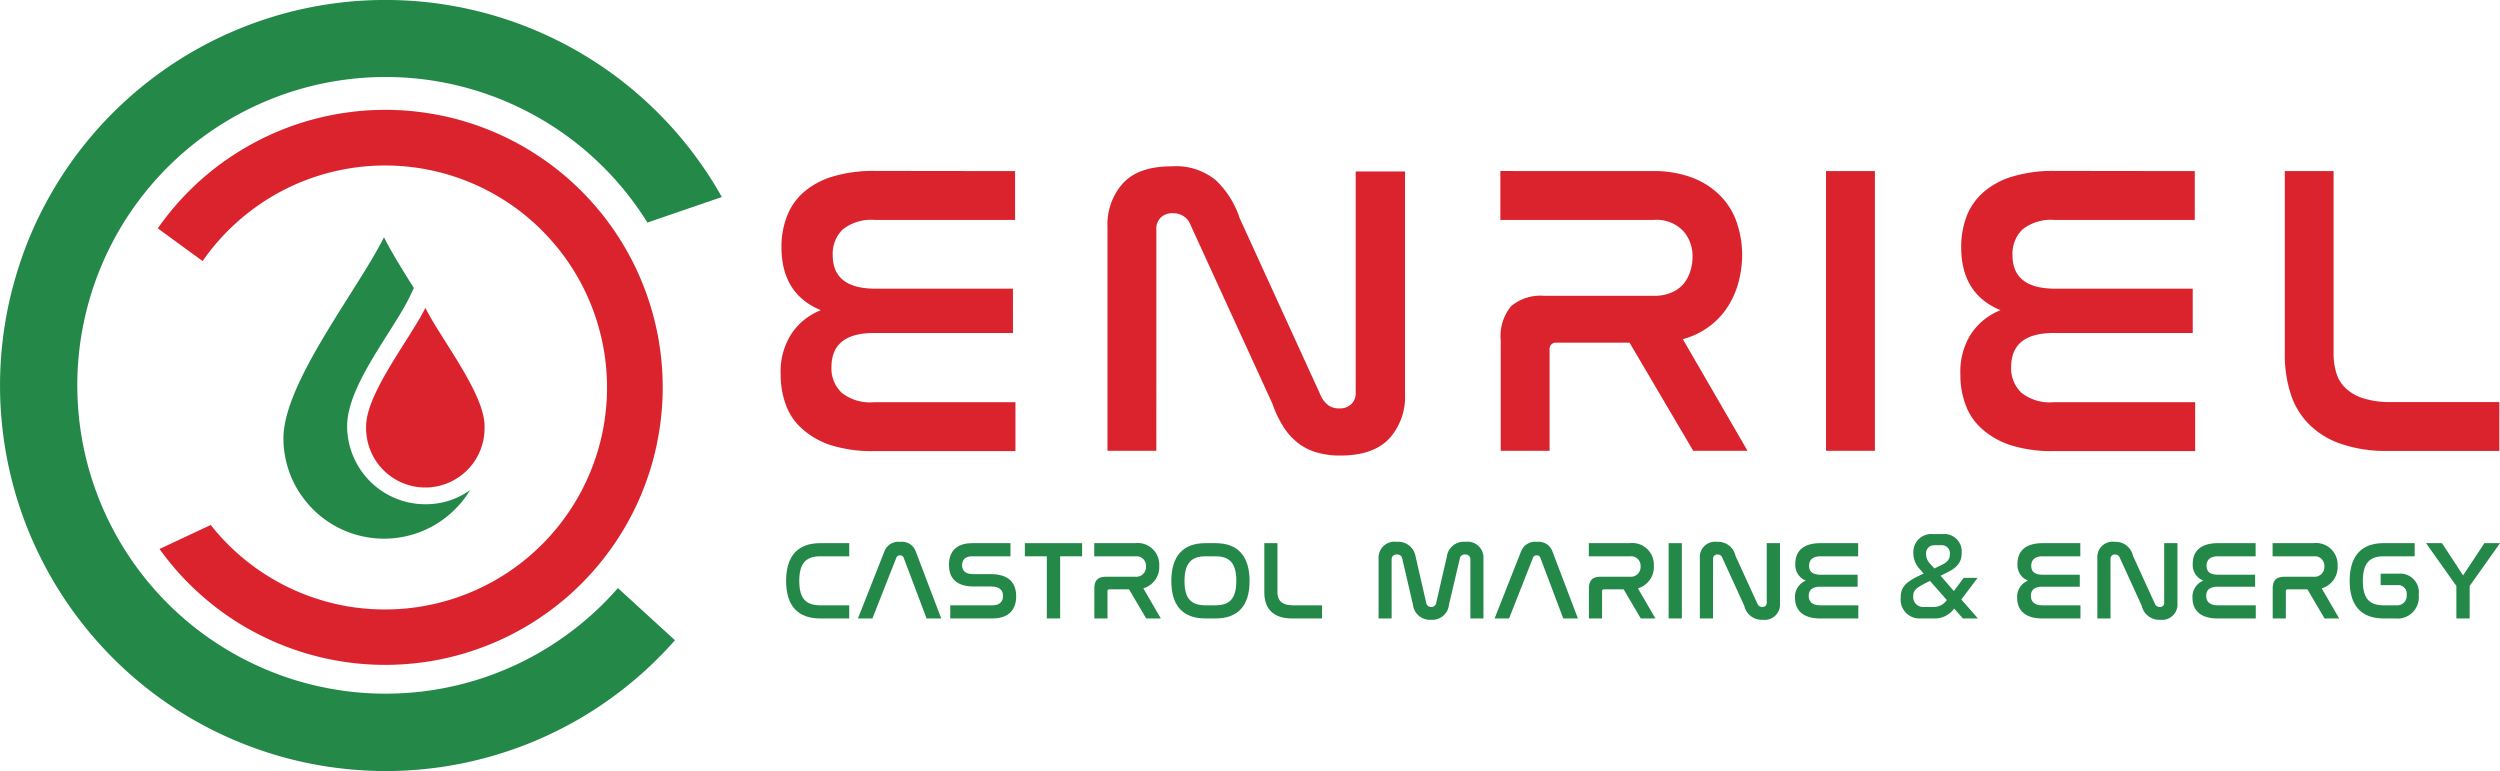 <?xml version="1.0" encoding="UTF-8"?>
<svg xmlns="http://www.w3.org/2000/svg" width="288.42" height="88.954" viewBox="0 0 288.42 88.954">
  <g id="Grupo_103" data-name="Grupo 103" transform="translate(3571.107 -9883.32)">
    <g id="g10" transform="translate(-3631 9783.29)">
      <g id="Grupo_100" data-name="Grupo 100" transform="translate(0)">
        <g id="g18" transform="translate(149.951 119.741)">
          <path id="path20" d="M-29.944-.03V5.607H-46.1a5.278,5.278,0,0,0-3.735,1.1,3.879,3.879,0,0,0-.886,1.361,3.918,3.918,0,0,0-.261,1.6q0,3.866,4.926,3.866h15.868v5.113H-46.2q-4.92,0-4.926,3.918a3.821,3.821,0,0,0,.272,1.626,3.842,3.842,0,0,0,.926,1.365,5.235,5.235,0,0,0,3.682,1.077H-29.9v5.638H-46.243a15.689,15.689,0,0,1-4.905-.667,9.318,9.318,0,0,1-3.325-1.87,6.765,6.765,0,0,1-1.915-2.8,10.016,10.016,0,0,1-.6-3.487,8.068,8.068,0,0,1,1.2-4.637,7.209,7.209,0,0,1,3.442-2.793q-4.548-1.866-4.548-7.272A9.668,9.668,0,0,1-56.266,5.2a6.964,6.964,0,0,1,1.935-2.793A8.952,8.952,0,0,1-50.987.6a16.254,16.254,0,0,1,4.907-.65Z" transform="translate(56.993 0.058)" fill="#db232d"></path>
        </g>
        <g id="g22" transform="translate(187.654 119.22)">
          <path id="path24" d="M-6.249-36.329h-5.638V-62.139a7.133,7.133,0,0,1,.406-2.724,7.09,7.09,0,0,1,1.415-2.365q1.8-1.92,5.588-1.919a7.272,7.272,0,0,1,5.09,1.6,10.627,10.627,0,0,1,2.751,4.377l9.417,20.6a2.751,2.751,0,0,0,.777.96,1.959,1.959,0,0,0,1.288.386,1.832,1.832,0,0,0,1.406-.5,1.708,1.708,0,0,0,.5-1.312V-68.557h5.69v25.7a7.123,7.123,0,0,1-.411,2.752,7.183,7.183,0,0,1-1.426,2.386q-1.853,1.933-5.577,1.939a9.48,9.48,0,0,1-2.938-.41A6.244,6.244,0,0,1,9.9-37.39a7.282,7.282,0,0,1-1.6-1.886,12.781,12.781,0,0,1-1.155-2.479L-2.282-62.334a2.01,2.01,0,0,0-.772-1.024,2.054,2.054,0,0,0-1.228-.374,1.9,1.9,0,0,0-1.464.5,1.785,1.785,0,0,0-.5,1.361Z" transform="translate(11.893 69.146)" fill="#db232d"></path>
        </g>
        <g id="g26" transform="translate(232.985 119.761)">
          <path id="path28" d="M-19.361-.009a12.462,12.462,0,0,1,4.687.772,9.05,9.05,0,0,1,3.248,2.122,8.076,8.076,0,0,1,1.87,3.093,11.454,11.454,0,0,1,.6,3.678,12.372,12.372,0,0,1-.387,3.04,9.949,9.949,0,0,1-1.191,2.813,8.547,8.547,0,0,1-2.105,2.32A8.958,8.958,0,0,1-15.8,19.379L-8.334,32.26H-14.6l-7.344-12.474h-8.414a.7.7,0,0,0-.317.032.683.683,0,0,0-.276.162.68.68,0,0,0-.175.265.711.711,0,0,0-.044.317v11.7h-5.638V19.5a5.413,5.413,0,0,1,1.192-3.919,5.283,5.283,0,0,1,3.865-1.2h12.592A5.049,5.049,0,0,0-17.1,14a3.675,3.675,0,0,0,1.382-1,4.114,4.114,0,0,0,.772-1.438,5.175,5.175,0,0,0,.265-1.671A4.319,4.319,0,0,0-15.756,6.9a4.177,4.177,0,0,0-1.557-1.02,4.2,4.2,0,0,0-1.845-.256H-36.851V-.017Z" transform="translate(36.851 0.017)" fill="#db232d"></path>
        </g>
      </g>
    </g>
    <path id="path30" d="M693.59-415.01h5.638v32.269H693.59Z" transform="translate(-4054.033 10318.068)" fill="#db232d"></path>
    <g id="Grupo_99" data-name="Grupo 99" transform="translate(-3631 9783.29)">
      <g id="g40" transform="translate(286.052 119.741)">
        <path id="path42" d="M-29.943-.03V5.607H-46.1a5.281,5.281,0,0,0-3.727,1.1,3.861,3.861,0,0,0-.886,1.361,3.918,3.918,0,0,0-.261,1.6q0,3.866,4.918,3.866h15.876v5.113H-46.2q-4.926,0-4.926,3.918a3.822,3.822,0,0,0,.273,1.626,3.85,3.85,0,0,0,.926,1.365,5.241,5.241,0,0,0,3.682,1.077H-29.9v5.638H-46.242a15.648,15.648,0,0,1-4.9-.667,9.316,9.316,0,0,1-3.333-1.87,6.848,6.848,0,0,1-1.91-2.8,9.8,9.8,0,0,1-.6-3.487,8.162,8.162,0,0,1,1.191-4.637,7.3,7.3,0,0,1,3.442-2.793q-4.541-1.866-4.54-7.272A9.945,9.945,0,0,1-56.274,5.2,7.015,7.015,0,0,1-54.33,2.412,8.918,8.918,0,0,1-50.986.6a16.218,16.218,0,0,1,4.9-.65Z" transform="translate(56.992 0.058)" fill="#db232d"></path>
      </g>
      <g id="g44" transform="translate(323.485 119.769)">
        <path id="path46" d="M-6.233,0V21.1a7.427,7.427,0,0,0,.309,2.174,3.989,3.989,0,0,0,1.077,1.769,5.222,5.222,0,0,0,2.033,1.166,9.913,9.913,0,0,0,3.179.435H12.89v5.638H.031a15.786,15.786,0,0,1-5.476-.837,9.47,9.47,0,0,1-3.7-2.317A8.633,8.633,0,0,1-11.212,25.6a14.494,14.494,0,0,1-.65-4.468V0Z" transform="translate(11.863)" fill="#db232d"></path>
      </g>
      <g id="g48" transform="translate(59.893 100.031)">
        <path id="path50" d="M-78.917-75.108A35.216,35.216,0,0,1-81.5-72.445a35.371,35.371,0,0,1-2.849,2.382,35.647,35.647,0,0,1-3.077,2.073,35.7,35.7,0,0,1-3.275,1.74,36.409,36.409,0,0,1-3.443,1.39,35.227,35.227,0,0,1-3.564,1.02,34.861,34.861,0,0,1-3.654.646,35.366,35.366,0,0,1-3.7.261,35.136,35.136,0,0,1-3.707-.123c-1.236-.109-2.459-.28-3.678-.512a36.616,36.616,0,0,1-3.6-.89,35.483,35.483,0,0,1-3.487-1.264,35.006,35.006,0,0,1-3.341-1.618A35.424,35.424,0,0,1-126.03-69.3a35.157,35.157,0,0,1-2.934-2.272,36.255,36.255,0,0,1-2.679-2.569,36.22,36.22,0,0,1-2.395-2.833,34.879,34.879,0,0,1-2.089-3.069,35.277,35.277,0,0,1-1.756-3.267,34.928,34.928,0,0,1-1.406-3.434,35.815,35.815,0,0,1-1.044-3.561,35.468,35.468,0,0,1-.663-3.651,34.962,34.962,0,0,1-.28-3.7,34.26,34.26,0,0,1,.105-3.711,34.171,34.171,0,0,1,.492-3.678,35.706,35.706,0,0,1,.869-3.605,35.294,35.294,0,0,1,1.245-3.5,35.146,35.146,0,0,1,1.6-3.349,35.084,35.084,0,0,1,1.939-3.163,36.062,36.062,0,0,1,2.26-2.943,34.774,34.774,0,0,1,2.553-2.691,36.029,36.029,0,0,1,2.82-2.414,35.53,35.53,0,0,1,3.057-2.1,35.607,35.607,0,0,1,3.26-1.776,36.919,36.919,0,0,1,3.427-1.426,35.341,35.341,0,0,1,3.556-1.061,36.464,36.464,0,0,1,3.646-.683,36.134,36.134,0,0,1,3.7-.3,35.32,35.32,0,0,1,3.706.085,36.209,36.209,0,0,1,3.683.472,36.276,36.276,0,0,1,3.608.854,36.155,36.155,0,0,1,3.5,1.224,36.48,36.48,0,0,1,3.357,1.585,35.452,35.452,0,0,1,3.171,1.922,35.521,35.521,0,0,1,2.959,2.243,36.454,36.454,0,0,1,2.7,2.541,35.441,35.441,0,0,1,2.427,2.808,35.2,35.2,0,0,1,2.122,3.044l8.584-2.946a44.213,44.213,0,0,0-2.5-3.955,44.388,44.388,0,0,0-2.9-3.67,43.882,43.882,0,0,0-3.272-3.345,44.4,44.4,0,0,0-3.6-2.987,45.438,45.438,0,0,0-3.9-2.589,43.506,43.506,0,0,0-4.145-2.162,43.724,43.724,0,0,0-4.35-1.719,44.451,44.451,0,0,0-4.507-1.252,45.486,45.486,0,0,0-4.618-.773,44.692,44.692,0,0,0-4.666-.28,44.82,44.82,0,0,0-4.673.206,45.776,45.776,0,0,0-4.626.7,44.861,44.861,0,0,0-4.528,1.183,44.687,44.687,0,0,0-4.378,1.65,43.633,43.633,0,0,0-4.178,2.1,42.762,42.762,0,0,0-3.935,2.527,44.494,44.494,0,0,0-3.649,2.927,44.412,44.412,0,0,0-3.32,3.292,44.95,44.95,0,0,0-2.96,3.626,44.647,44.647,0,0,0-2.557,3.918,44.157,44.157,0,0,0-2.134,4.163A42.923,42.923,0,0,0-148-112.3a45.888,45.888,0,0,0-1.219,4.52,44.957,44.957,0,0,0-.735,4.617,44.635,44.635,0,0,0-.248,4.674,43.6,43.6,0,0,0,.248,4.669,44.172,44.172,0,0,0,.732,4.621,44.468,44.468,0,0,0,1.215,4.516,44.463,44.463,0,0,0,1.683,4.365,44.771,44.771,0,0,0,2.134,4.163,44.435,44.435,0,0,0,2.557,3.918,45.069,45.069,0,0,0,2.956,3.626,43.634,43.634,0,0,0,3.32,3.3,44.639,44.639,0,0,0,3.646,2.93,44.729,44.729,0,0,0,3.935,2.528,44.949,44.949,0,0,0,4.178,2.1,45.335,45.335,0,0,0,4.377,1.651,43.312,43.312,0,0,0,4.528,1.183,43.976,43.976,0,0,0,4.621.7A44.721,44.721,0,0,0-105.4-54a44.483,44.483,0,0,0,4.67-.281,43.856,43.856,0,0,0,4.613-.768A44.341,44.341,0,0,0-91.611-56.3a42.551,42.551,0,0,0,4.354-1.716,44.33,44.33,0,0,0,4.15-2.162,44.4,44.4,0,0,0,3.894-2.589,44.15,44.15,0,0,0,3.605-2.98,44.46,44.46,0,0,0,3.272-3.344Z" transform="translate(150.205 142.953)" fill="#238848"></path>
      </g>
      <g id="g52" transform="translate(78.098 112.704)">
        <path id="path54" d="M-61.077-20.263c-.3-.63-.618-1.248-.959-1.858s-.695-1.207-1.073-1.792-.777-1.158-1.191-1.719-.849-1.1-1.3-1.635-.919-1.049-1.4-1.548-.984-.983-1.5-1.455-1.049-.919-1.593-1.35-1.1-.849-1.679-1.247-1.159-.773-1.756-1.135-1.2-.695-1.824-1.016-1.248-.618-1.886-.894-1.288-.536-1.943-.772-1.321-.447-1.988-.642-1.345-.362-2.028-.508-1.366-.276-2.053-.377-1.381-.188-2.077-.245-1.39-.094-2.085-.105-1.394,0-2.088.028-1.395.085-2.086.167-1.382.175-2.069.3-1.366.268-2.04.435-1.349.354-2.012.565-1.321.443-1.972.7-1.288.529-1.918.826-1.252.609-1.862.947-1.211.69-1.8,1.068-1.162.769-1.724,1.179-1.109.845-1.641,1.293-1.053.914-1.557,1.4-.988.979-1.46,1.5-.922,1.04-1.357,1.585-.853,1.1-1.252,1.671l5.17,3.776a25.747,25.747,0,0,1,1.635-2.114,25.854,25.854,0,0,1,1.849-1.93,24.257,24.257,0,0,1,2.036-1.728,25.448,25.448,0,0,1,2.2-1.508A26.181,26.181,0,0,1-101-29.676a24.55,24.55,0,0,1,2.472-1.017,25.5,25.5,0,0,1,2.56-.756,26.175,26.175,0,0,1,2.63-.484,26.542,26.542,0,0,1,2.663-.207,26.488,26.488,0,0,1,2.67.073,25,25,0,0,1,2.646.349,26.122,26.122,0,0,1,2.6.621,26.654,26.654,0,0,1,2.516.894,25.428,25.428,0,0,1,2.414,1.147,26.033,26.033,0,0,1,2.276,1.394,25.608,25.608,0,0,1,2.122,1.622A24.121,24.121,0,0,1-71.491-24.2a25.7,25.7,0,0,1,1.741,2.028,26.694,26.694,0,0,1,1.52,2.195,25.864,25.864,0,0,1,1.28,2.345,26.1,26.1,0,0,1,1.028,2.463,25.645,25.645,0,0,1,.768,2.561,25.85,25.85,0,0,1,.5,2.625,26.284,26.284,0,0,1,.22,2.663,25.409,25.409,0,0,1-.058,2.67A26.248,26.248,0,0,1-64.825-2a26.07,26.07,0,0,1-.61,2.6,25.339,25.339,0,0,1-.878,2.524q-.507,1.237-1.134,2.418a26.048,26.048,0,0,1-1.382,2.284,24.158,24.158,0,0,1-1.614,2.13,25.086,25.086,0,0,1-1.825,1.951,25.1,25.1,0,0,1-2.015,1.752,25.584,25.584,0,0,1-2.191,1.532,25.921,25.921,0,0,1-2.337,1.292,25.291,25.291,0,0,1-2.459,1.044,25.01,25.01,0,0,1-2.553.781,26.267,26.267,0,0,1-2.622.512,25.608,25.608,0,0,1-2.662.236,26.68,26.68,0,0,1-2.671-.041A26.446,26.446,0,0,1-94.43,18.7a25.956,25.956,0,0,1-2.606-.6,26.273,26.273,0,0,1-2.524-.861,26.423,26.423,0,0,1-2.426-1.123,25.774,25.774,0,0,1-2.293-1.37,24.792,24.792,0,0,1-2.141-1.6,25.858,25.858,0,0,1-1.959-1.812,25.561,25.561,0,0,1-1.764-2.009l-5.907,2.769q.867,1.206,1.834,2.324t2.044,2.15q1.074,1.024,2.232,1.947t2.4,1.735c.83.541,1.679,1.045,2.552,1.5s1.769.886,2.683,1.264,1.841.715,2.784,1.009,1.9.544,2.87.747,1.943.365,2.922.48,1.972.183,2.959.208,1.976,0,2.963-.07,1.967-.179,2.943-.337,1.943-.366,2.9-.614,1.9-.541,2.833-.878,1.841-.714,2.736-1.133,1.768-.883,2.622-1.382S-72.1,20-71.292,19.424s1.573-1.192,2.321-1.841,1.46-1.334,2.142-2.049,1.33-1.464,1.939-2.239,1.192-1.578,1.728-2.407,1.04-1.682,1.5-2.56.878-1.768,1.252-2.682.711-1.845,1-2.788.536-1.9.735-2.874.361-1.943.471-2.922.179-1.972.2-2.96-.009-1.976-.078-2.963-.187-1.967-.349-2.942-.37-1.939-.623-2.9-.548-1.9-.885-2.825-.719-1.841-1.142-2.736" transform="translate(116.249 38.566)" fill="#db232d"></path>
      </g>
      <g id="g56" transform="translate(102.125 135.547)">
        <path id="path58" d="M-15.13-15.114a6.887,6.887,0,0,1-.09,1.366,6.939,6.939,0,0,1-.361,1.321A6.91,6.91,0,0,1-16.2-11.2a6.73,6.73,0,0,1-.849,1.073,6.592,6.592,0,0,1-1.045.882,6.726,6.726,0,0,1-1.2.659,6.757,6.757,0,0,1-1.309.406,6.723,6.723,0,0,1-1.362.138,6.751,6.751,0,0,1-1.362-.138,6.688,6.688,0,0,1-1.3-.406,6.77,6.77,0,0,1-1.2-.659,6.8,6.8,0,0,1-1.045-.882,6.816,6.816,0,0,1-.845-1.073,6.617,6.617,0,0,1-.617-1.223,6.63,6.63,0,0,1-.363-1.321,6.985,6.985,0,0,1-.093-1.366c0-3.772,5.012-10.011,6.836-13.653,1.817,3.642,6.829,9.881,6.829,13.653" transform="translate(28.798 28.767)" fill="#db232d"></path>
      </g>
      <g id="g60" transform="translate(92.596 127.402)">
        <path id="path62" d="M-8.131-24.131c0-3.239,2.443-7.1,4.8-10.824.9-1.422,1.74-2.76,2.26-3.788l.642-1.329C-1.8-42.239-3.034-44.25-3.88-45.929c-3.092,6.186-11.6,16.791-11.6,23.2a11.659,11.659,0,0,0,.154,1.874,11.832,11.832,0,0,0,.459,1.822,11.183,11.183,0,0,0,.744,1.726A11.769,11.769,0,0,0-13.1-15.725a11.814,11.814,0,0,0,1.256,1.4,11.444,11.444,0,0,0,1.467,1.174,11.418,11.418,0,0,0,1.638.926,11.3,11.3,0,0,0,1.764.647,11.923,11.923,0,0,0,1.845.354,11.64,11.64,0,0,0,1.878.052,11.346,11.346,0,0,0,1.866-.256,11.487,11.487,0,0,0,1.8-.548,11.589,11.589,0,0,0,1.683-.833,11.616,11.616,0,0,0,1.528-1.1,12.088,12.088,0,0,0,1.333-1.324,11.681,11.681,0,0,0,1.1-1.529A8.716,8.716,0,0,1,.892-15.128,9.054,9.054,0,0,1-.863-15.3a8.715,8.715,0,0,1-1.691-.512,9.019,9.019,0,0,1-1.557-.833,8.782,8.782,0,0,1-1.366-1.118A9.066,9.066,0,0,1-6.6-19.128a9.177,9.177,0,0,1-.837-1.557,9.12,9.12,0,0,1-.516-1.686,8.8,8.8,0,0,1-.179-1.76" transform="translate(15.476 45.929)" fill="#238848"></path>
      </g>
      <g id="g64" transform="translate(150.585 162.693)">
        <path id="path66" d="M-4.343,0C-6.867,0-8.267,1.43-8.267,4.352c0,2.905,1.388,4.334,3.923,4.334H-.985V7.17H-4.343c-1.688,0-2.406-.835-2.406-2.817s.735-2.836,2.406-2.836H-.985V0Z" transform="translate(8.267)" fill="#238848"></path>
      </g>
      <g id="g68" transform="translate(158.871 162.54)">
        <path id="path70" d="M-4.9-2.051a.44.44,0,0,1,.44-.294.41.41,0,0,1,.424.294L-1.4,4.936H.29L-2.644-2.786A1.69,1.69,0,0,0-4.444-3.9,1.721,1.721,0,0,0-6.273-2.786L-9.32,4.936h1.671Z" transform="translate(9.32 3.904)" fill="#238848"></path>
      </g>
      <g id="g72" transform="translate(169.371 162.693)">
        <path id="path74" d="M-2.988,0c-1.929,0-2.7,1.058-2.7,2.5,0,1.205.535,2.5,2.852,2.5H-.813C.252,5,.552,5.522.552,6.088c0,.629-.377,1.082-1.2,1.082H-5.535V8.686H-.7c1.982,0,2.77-1.081,2.77-2.546,0-1.247-.553-2.564-2.923-2.564H-2.888c-1.011,0-1.283-.5-1.283-1.028,0-.6.347-1.031,1.13-1.031H1.41V0Z" transform="translate(5.688)" fill="#238848"></path>
      </g>
    </g>
    <g id="g76" transform="translate(-3452.872 9945.982)">
      <path id="path78" d="M0,0V1.517H2.534v7.17H4.07V1.517H6.605V0Z" fill="#238848"></path>
    </g>
    <g id="g80" transform="translate(-3631 9783.29)">
      <g id="Grupo_102" data-name="Grupo 102" transform="translate(0)">
        <g id="g88" transform="translate(186.133 162.693)">
          <path id="path90" d="M0,0V1.517H4.757A1.093,1.093,0,0,1,5.97,2.665,1.127,1.127,0,0,1,4.757,3.876H1.376c-.952,0-1.364.4-1.364,1.376V8.686H1.529V5.546c0-.153.077-.218.224-.218H4.016L5.993,8.686H7.681L5.664,5.211A2.552,2.552,0,0,0,7.5,2.6,2.493,2.493,0,0,0,4.711,0Z" fill="#238848"></path>
        </g>
        <g id="g92" transform="translate(195.026 162.693)">
          <path id="path94" d="M-4.342,0C-6.864,0-8.264,1.441-8.264,4.364c0,2.905,1.388,4.322,3.922,4.322h1.183C-.624,8.686.764,7.269.764,4.364.764,1.441-.636,0-3.159,0Zm1.183,1.517c1.676,0,2.393.854,2.393,2.836s-.717,2.817-2.393,2.817H-4.342c-1.687,0-2.4-.823-2.4-2.805s.735-2.847,2.4-2.847Z" transform="translate(8.264)" fill="#238848"></path>
        </g>
        <g id="g96" transform="translate(205.755 162.693)">
          <path id="path98" d="M0,0V5.688c0,1.741.9,3,3.205,3H6.663V7.17H3.294c-1.365,0-1.778-.659-1.778-1.494V0Z" transform="translate(0 0)" fill="#238848"></path>
        </g>
        <g id="g100" transform="translate(218.938 162.54)">
          <path id="path102" d="M-1.667-2.24A.543.543,0,0,1-1.049-2.8a.564.564,0,0,1,.606.464L.791,2.984a1.968,1.968,0,0,0,2.1,1.746A1.931,1.931,0,0,0,4.95,2.984L6.2-2.334A.554.554,0,0,1,6.8-2.8a.545.545,0,0,1,.617.559V4.576H8.925v-6.9A1.837,1.837,0,0,0,6.838-4.263,1.965,1.965,0,0,0,4.7-2.551L3.479,2.765a.56.56,0,0,1-.576.488.563.563,0,0,1-.583-.488L1.1-2.551A2.024,2.024,0,0,0-1.085-4.263,1.837,1.837,0,0,0-3.172-2.322v6.9h1.505Z" transform="translate(3.172 4.263)" fill="#238848"></path>
        </g>
        <g id="g104" transform="translate(232.323 162.54)">
          <path id="path106" d="M-4.9-2.051a.44.44,0,0,1,.44-.294.411.411,0,0,1,.425.294L-1.4,4.936H.29L-2.643-2.786A1.689,1.689,0,0,0-4.444-3.9,1.721,1.721,0,0,0-6.272-2.786L-9.319,4.936h1.67Z" transform="translate(9.319 3.904)" fill="#238848"></path>
        </g>
        <g id="g108" transform="translate(243.193 162.693)">
          <path id="path110" d="M0,0V1.517H4.757A1.093,1.093,0,0,1,5.97,2.665,1.127,1.127,0,0,1,4.757,3.876H1.376c-.953,0-1.364.4-1.364,1.376V8.686H1.529V5.546c0-.153.077-.218.224-.218H4.016L5.993,8.686H7.681L5.664,5.211A2.552,2.552,0,0,0,7.5,2.6,2.493,2.493,0,0,0,4.711,0Z" fill="#238848"></path>
        </g>
      </g>
    </g>
    <path id="path112" d="M655.337-315.88h1.523v-8.687h-1.523Z" transform="translate(-4033.935 10270.55)" fill="#238848"></path>
    <g id="g114" transform="translate(-3631 9783.29)">
      <g id="Grupo_101" data-name="Grupo 101" transform="translate(0)">
        <g id="g122" transform="translate(256.007 162.54)">
          <path id="path124" d="M-1.679-2.181a.471.471,0,0,1,.53-.506.539.539,0,0,1,.54.377L1.926,3.235A2.058,2.058,0,0,0,4.049,4.841,1.774,1.774,0,0,0,6.042,2.935V-4H4.514V2.877A.469.469,0,0,1,4,3.365.593.593,0,0,1,3.443,3L.908-2.54A2.043,2.043,0,0,0-1.2-4.152,1.765,1.765,0,0,0-3.2-2.259V4.687h1.517Z" transform="translate(3.196 4.152)" fill="#238848"></path>
        </g>
        <g id="g126" transform="translate(266.981 162.693)">
          <path id="path128" d="M-3.249,0c-2.046,0-2.9.983-2.9,2.37A1.926,1.926,0,0,0-4.931,4.323,1.992,1.992,0,0,0-6.184,6.317c0,1.353.841,2.37,2.9,2.37h4.4V7.17h-4.4c-.888,0-1.317-.411-1.317-1.093,0-.706.453-1.053,1.33-1.053H1.038V3.64H-3.238c-.87,0-1.323-.316-1.323-1.028,0-.664.4-1.095,1.312-1.095H1.1V0Z" transform="translate(6.184)" fill="#238848"></path>
        </g>
        <g id="g130" transform="translate(279.18 161.641)">
          <path id="path132" d="M-4.043,0a2.078,2.078,0,0,0-2.2,2.2A2.666,2.666,0,0,0-5.508,4.04l.453.529-.364.165C-7.219,5.569-7.7,6.187-7.7,7.322A2.17,2.17,0,0,0-5.408,9.739h1.471a2.73,2.73,0,0,0,2.4-1.147L-.526,9.739H1.209L-.709,7.551,1.168,5.057H-.438L-1.573,6.575-3.1,4.811l.8-.4C-1.133,3.834-.667,3.176-.667,2.2A2.02,2.02,0,0,0-2.832,0Zm.118,8.416H-5.108A1.144,1.144,0,0,1-6.254,7.128c0-.618.311-.912,1.517-1.517l.412-.206,1.946,2.211a1.839,1.839,0,0,1-1.547.8M-4.772,2.34a.932.932,0,0,1,.988-1.053h.771A.932.932,0,0,1-2.032,2.34c0,.618-.335.941-.994,1.247l-.794.389-.442-.5A1.574,1.574,0,0,1-4.772,2.34" transform="translate(7.696)" fill="#238848"></path>
        </g>
        <g id="g134" transform="translate(292.611 162.693)">
          <path id="path136" d="M-3.249,0c-2.046,0-2.9.983-2.9,2.37A1.926,1.926,0,0,0-4.931,4.323,1.992,1.992,0,0,0-6.184,6.317c0,1.353.841,2.37,2.9,2.37h4.4V7.17h-4.4c-.888,0-1.317-.411-1.317-1.093,0-.706.453-1.053,1.33-1.053H1.038V3.64H-3.238c-.87,0-1.323-.316-1.323-1.028,0-.664.4-1.095,1.312-1.095H1.1V0Z" transform="translate(6.184)" fill="#238848"></path>
        </g>
        <g id="g138" transform="translate(301.863 162.54)">
          <path id="path140" d="M-1.68-2.181a.471.471,0,0,1,.53-.506.539.539,0,0,1,.54.377L1.925,3.235A2.057,2.057,0,0,0,4.048,4.841,1.774,1.774,0,0,0,6.042,2.935V-4H4.513V2.877a.469.469,0,0,1-.519.488A.593.593,0,0,1,3.443,3L.908-2.54A2.043,2.043,0,0,0-1.2-4.152,1.765,1.765,0,0,0-3.2-2.259V4.687H-1.68Z" transform="translate(3.197 4.152)" fill="#238848"></path>
        </g>
        <g id="g142" transform="translate(312.837 162.693)">
          <path id="path144" d="M-3.249,0C-5.3,0-6.154.983-6.154,2.37A1.927,1.927,0,0,0-4.931,4.323,1.992,1.992,0,0,0-6.184,6.317c0,1.353.84,2.37,2.9,2.37h4.4V7.17h-4.4c-.888,0-1.317-.411-1.317-1.093,0-.706.453-1.053,1.33-1.053H1.038V3.64H-3.238c-.87,0-1.323-.316-1.323-1.028,0-.664.4-1.095,1.312-1.095H1.1V0Z" transform="translate(6.184 0)" fill="#238848"></path>
        </g>
        <g id="g146" transform="translate(322.078 162.693)">
          <path id="path148" d="M0,0V1.517H4.757A1.093,1.093,0,0,1,5.97,2.665,1.127,1.127,0,0,1,4.757,3.876H1.376c-.953,0-1.364.4-1.364,1.376V8.686H1.529V5.546c0-.153.077-.218.224-.218H4.016L5.993,8.686H7.681L5.664,5.211A2.552,2.552,0,0,0,7.5,2.6,2.493,2.493,0,0,0,4.711,0Z" fill="#238848"></path>
        </g>
        <g id="g150" transform="translate(330.971 162.693)">
          <path id="path152" d="M-4.342,0C-6.865,0-8.264,1.43-8.264,4.352c0,2.905,1.388,4.334,3.922,4.334h1.335A2.452,2.452,0,0,0-.3,5.97a2.154,2.154,0,0,0-2.3-2.452H-4.689V4.841h1.929A.982.982,0,0,1-1.69,5.946,1.1,1.1,0,0,1-2.9,7.17H-4.342c-1.688,0-2.4-.835-2.4-2.817s.734-2.836,2.4-2.836H-.766V0Z" transform="translate(8.264)" fill="#238848"></path>
        </g>
      </g>
    </g>
    <g id="g154" transform="translate(-3291.221 9945.982)">
      <path id="path156" d="M0,0,3.5,4.941V8.686H5.035V4.941L8.534,0h-1.8L4.276,3.723,1.841,0Z" fill="#238848"></path>
    </g>
  </g>
</svg>
